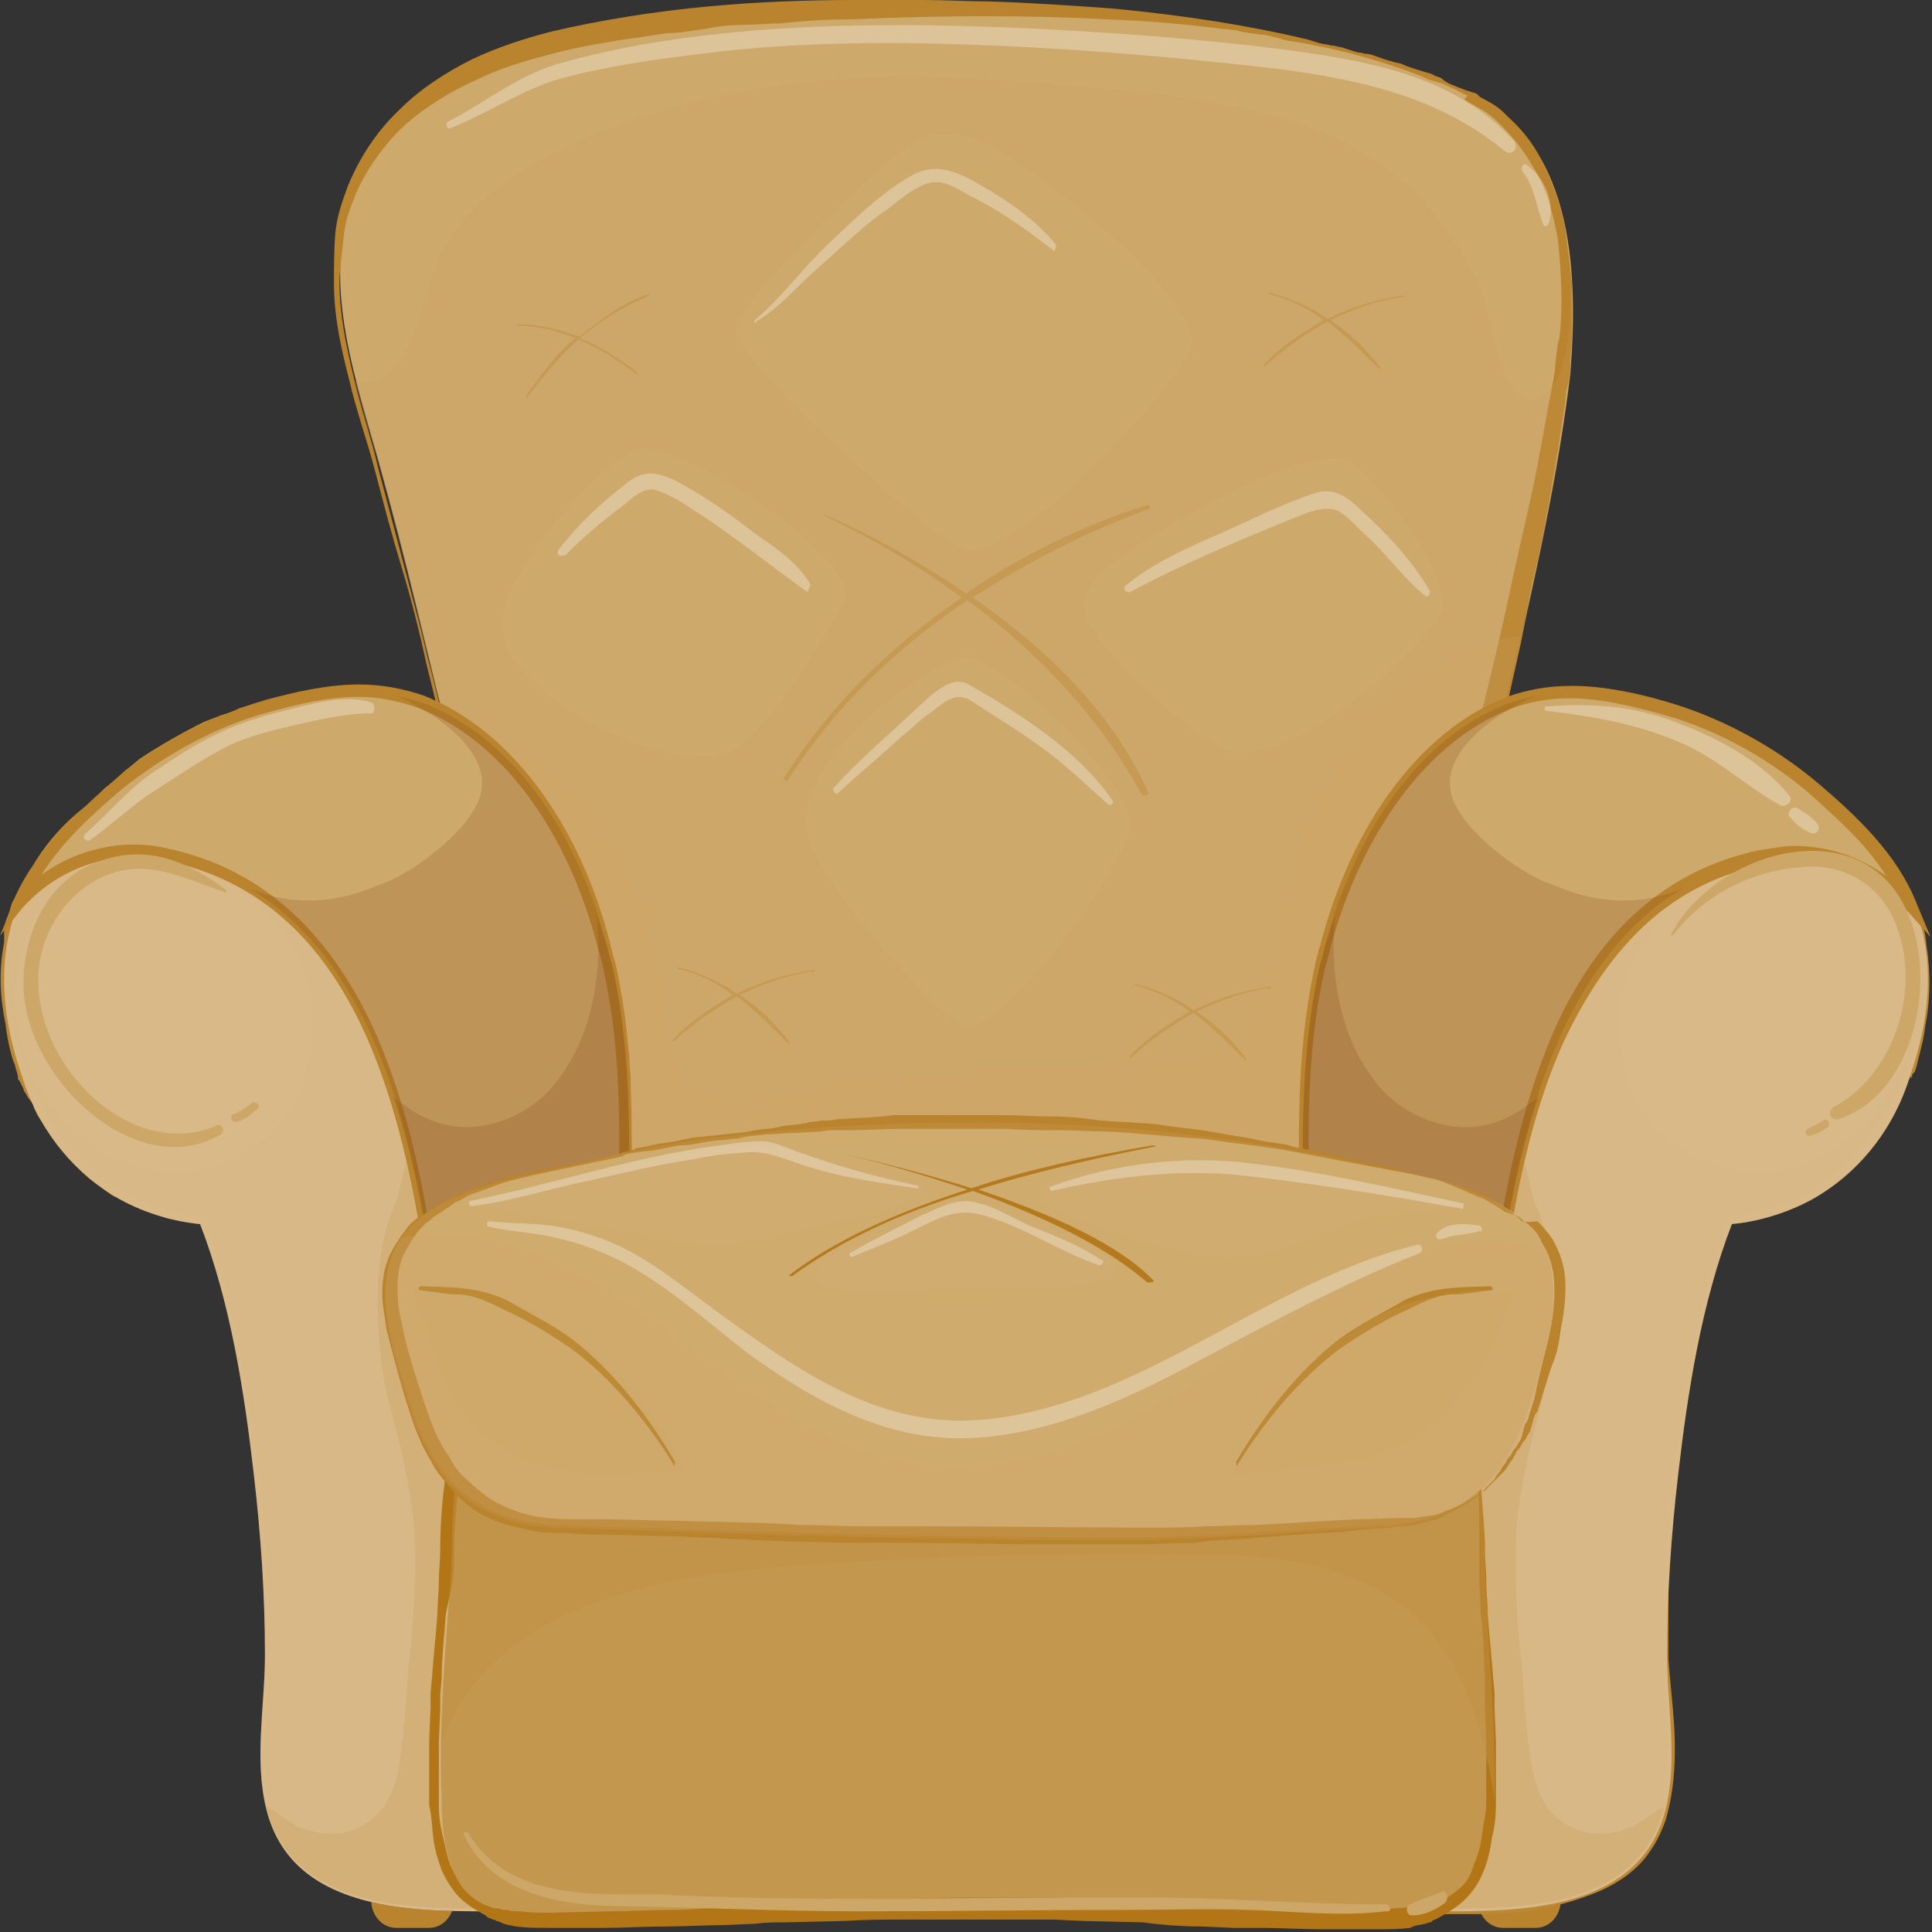 <?xml version="1.0" encoding="utf-8"?>
<!-- Generator: Adobe Illustrator 23.0.1, SVG Export Plug-In . SVG Version: 6.00 Build 0)  -->
<svg version="1.1" id="Layer_1" xmlns="http://www.w3.org/2000/svg" xmlns:xlink="http://www.w3.org/1999/xlink" x="0px" y="0px"
	 viewBox="0 0 140 140" style="enable-background:new 0 0 140 140;" xml:space="preserve">
<rect x="0" y="0" width="140" height="140" fill="#333333" stroke="none"/>
<style type="text/css">
	.st0{fill:#CEA96C;}
	.st1{fill:#BA832D;}
	.st2{opacity:0.2;fill:#CDA767;enable-background:new    ;}
	.st3{opacity:0.5;fill:#BC8834;enable-background:new    ;}
	.st4{opacity:0.2;fill:#CBA260;enable-background:new    ;}
	.st5{fill:#7D430F;}
	.st6{fill:#BC8834;}
	.st7{fill:#D8B987;}
	.st8{opacity:0.5;fill:#D8B987;enable-background:new    ;}
	.st9{opacity:0.5;fill:#CEA86A;enable-background:new    ;}
	.st10{opacity:0.2;fill:#7D430F;enable-background:new    ;}
	.st11{fill:#C4974E;}
	.st12{fill:#B27616;}
	.st13{opacity:0.5;fill:#C19245;enable-background:new    ;}
	.st14{fill:#D0AC71;}
	.st15{fill:#B47A1D;}
	.st16{opacity:0.3;fill:#FFFFFF;enable-background:new    ;}
	.st17{fill:#CDA767;}
</style>
<g>
	<g>
		<g>
			<g>
				<g>
					<path class="st0" d="M106.4,6.7C93.8,1.1,79.3,0.6,65.9,0.6c-6.5,0-13.1,0.3-19.6,1.3c-7.4,1.1-16,3.1-20,10.7
						c-3.4,6.6-0.8,14,1.1,20.7c4.2,15,5.7,25.6,10.6,37.4c2.5,6.2,3.6,14.9,8.7,19.1C57.7,98.8,76,89,88.2,87.9
						c3.4-0.3,7.4-1.3,10.1-3.8c2.9-2.8,4.3-7.4,5.5-11.3c2.2-7.8,4.1-15.5,5.7-23.4c1.7-7.4,3.4-14.9,4.3-22.4
						C114.4,19.2,113.9,10.1,106.4,6.7z"/>
					<path class="st1" d="M106.3,6.9c0,0-0.3-0.1-0.8-0.4c-0.3-0.1-0.6-0.3-0.9-0.4C104.5,6,104.2,6,104,5.9
						c-0.3-0.1-0.5-0.1-0.8-0.3c-2-0.8-5-1.8-8.9-2.5c-0.5-0.1-1-0.1-1.5-0.3c-0.5-0.1-1-0.3-1.5-0.3c-0.5-0.1-1.1-0.1-1.7-0.3
						c-0.3,0-0.5-0.1-0.9-0.1c-0.3,0-0.6-0.1-0.9-0.1c-2.4-0.3-5-0.5-7.6-0.6c-5.5-0.3-11.7-0.3-18.5,0c-1.7,0-3.4,0.1-5.2,0.3
						c-0.9,0-1.8,0.1-2.7,0.1c-0.9,0-1.8,0.1-2.7,0.3c-0.9,0.1-1.8,0.3-2.7,0.3c-0.9,0.1-1.8,0.3-2.8,0.4c-1.9,0.3-3.7,0.6-5.6,1.1
						c-1.9,0.5-3.7,1-5.5,1.9c-1.8,0.8-3.6,1.9-5.1,3.2C28,10.3,26.7,12,25.8,14c-0.4,1-0.8,2-0.9,3.2c-0.1,1.1-0.3,2.2-0.3,3.3
						c0,2.3,0.5,4.6,1,6.7c0.5,2.3,1.3,4.5,1.8,6.7c0.3,1.1,0.6,2.3,0.9,3.4c0.3,1.1,0.6,2.3,0.9,3.4c0.3,1.1,0.6,2.3,0.9,3.4
						c0.3,1.1,0.6,2.3,0.9,3.6c0.3,1.1,0.6,2.3,0.9,3.6c0.1,0.6,0.3,1.1,0.4,1.8s0.3,1.1,0.5,1.8c0.6,2.3,1.3,4.7,2,7
						c0.4,1.1,0.8,2.3,1.1,3.4c0.1,0.3,0.1,0.6,0.3,0.9l0.4,0.9l0.6,1.7l0.6,1.7c0.3,0.5,0.5,1.1,0.6,1.8c0.4,1.1,0.8,2.3,1.1,3.6
						c0.8,2.3,1.4,4.7,2.4,6.9c0.9,2.2,2,4.3,3.7,5.9l0.3,0.3l0.3,0.3l0.1,0.1l0.1,0.1l0.4,0.3l0.4,0.3l0.1,0.1l0.1,0.1l0.6,0.4
						c1,0.5,1.9,1,3.1,1.3c2,0.6,4.2,0.9,6.4,0.9c2.2,0,4.3-0.3,6.5-0.6c2.2-0.4,4.3-0.9,6.4-1.4c4.2-1,8.4-2.3,12.6-3.2
						c1-0.3,2.2-0.4,3.2-0.5c0.5,0,1-0.1,1.5-0.1c0.3,0,0.5,0,0.8-0.1c0.3,0,0.5-0.1,0.8-0.1c2-0.4,3.9-0.9,5.6-1.9
						c0.3-0.1,0.4-0.3,0.6-0.4c0.3-0.1,0.4-0.3,0.6-0.4c0.1-0.1,0.3-0.1,0.3-0.3l0.3-0.3l0.1-0.1l0,0l0.1-0.1l0.3-0.3
						c0.3-0.3,0.4-0.4,0.5-0.5c0.1-0.1,0.3-0.4,0.5-0.6c0.3-0.4,0.5-0.8,0.8-1.3c1-1.8,1.8-3.7,2.3-5.7c0.3-1,0.6-2,0.9-2.9
						c0.3-1,0.5-2,0.8-2.9c0.3-1,0.5-1.9,0.8-2.9s0.5-1.9,0.8-2.9c0.3-1,0.5-1.9,0.8-2.8s0.5-1.9,0.6-2.8c0.3-0.9,0.5-1.9,0.6-2.8
						c0.3-0.9,0.4-1.8,0.6-2.7c0.9-3.6,1.7-7,2.4-10.3s1.5-6.4,2-9.3c0.3-1.5,0.5-2.9,0.8-4.3c0.1-0.6,0.3-1.4,0.3-2
						c0.1-0.6,0.1-1.3,0.3-1.9c0.3-2.5,0.1-5-0.1-7.1c-0.4-2.2-0.9-3.9-1.8-5.3c-0.8-1.4-1.7-2.4-2.5-3.2c-0.8-0.8-1.5-1.1-2-1.4
						c-0.3-0.1-0.4-0.3-0.5-0.3C106.4,6.9,106.3,6.9,106.3,6.9L106.3,6.9z M106.4,6.6L106.4,6.6c0,0,0.1,0,0.3,0.1
						c0.1,0,0.4,0.1,0.5,0.3c0.5,0.3,1.3,0.6,2,1.4c0.9,0.8,1.8,1.8,2.5,3.2s1.5,3.3,1.8,5.5c0.1,1,0.3,2.2,0.4,3.4
						c0,1.1,0,2.4,0,3.8c0,0.6-0.1,1.3-0.1,2c0,0.6-0.1,1.4-0.3,2c-0.1,1.4-0.4,2.8-0.6,4.3c-0.5,2.9-1,6.1-1.8,9.4
						c-0.4,1.7-0.6,3.3-1,5.1c-0.4,1.8-0.8,3.4-1.1,5.3c-0.1,0.9-0.4,1.8-0.6,2.8c-0.3,0.9-0.4,1.9-0.6,2.8
						c-0.3,0.9-0.4,1.9-0.6,2.8c-0.3,0.9-0.5,1.9-0.6,2.9c-0.3,1-0.5,1.9-0.8,2.9c-0.3,1-0.5,1.9-0.8,2.9s-0.5,2-0.8,2.9
						c-0.3,1-0.5,2-0.9,3.1c-0.6,2-1.4,4.1-2.4,6.1c-0.3,0.5-0.6,1-0.9,1.4c-0.1,0.3-0.4,0.5-0.5,0.6c-0.1,0.3-0.4,0.5-0.5,0.6
						l-0.3,0.3l-0.1,0.1L98.4,85l-0.1,0.1L98,85.3c-0.1,0.1-0.3,0.1-0.4,0.3c-0.3,0.1-0.5,0.4-0.6,0.5c-0.3,0.1-0.5,0.3-0.8,0.4
						c-1,0.5-1.9,1-3.1,1.3c-1,0.4-2,0.6-3.2,0.8c-0.3,0-0.5,0.1-0.8,0.1s-0.5,0.1-0.8,0.1c-0.5,0-1,0.1-1.5,0.1
						c-1,0.1-2,0.3-3.1,0.5c-4.1,0.8-8.3,2-12.6,2.9c-2.2,0.5-4.3,1-6.5,1.3l-0.9,0.1L63,93.8c-0.5,0.1-1.1,0.1-1.7,0.1
						s-1.1,0.1-1.7,0.1h-0.9c-0.3,0-0.5,0-0.9,0c-2.3,0-4.6-0.3-6.7-1C50,92.7,49,92.1,48,91.5L47.2,91L47,90.9l-0.1-0.1l-0.4-0.3
						l-0.1-0.1l-0.1-0.1c-0.1,0-0.1,0-0.1-0.1L45.9,90l-0.4-0.3l-0.4-0.4c-0.4-0.4-0.9-0.9-1.1-1.4c-0.4-0.5-0.8-1-1-1.5
						c-0.6-1-1.1-2.2-1.7-3.3c-0.9-2.3-1.5-4.7-2.3-7c-0.4-1.1-0.6-2.3-1-3.4c-0.3-0.6-0.4-1.1-0.6-1.7l-0.5-1.8l-0.6-1.8L36,66.6
						c-0.1-0.3-0.1-0.6-0.3-0.9c-0.4-1.1-0.8-2.3-1.1-3.4c-0.6-2.3-1.4-4.7-1.9-7c-0.1-0.6-0.3-1.1-0.5-1.8
						c-0.1-0.6-0.3-1.1-0.4-1.8c-0.3-1.1-0.6-2.4-0.9-3.6c-0.5-2.3-1.1-4.7-1.8-7s-1.3-4.6-1.9-6.9c-0.6-2.3-1.4-4.5-1.9-6.7
						c-0.6-2.3-1.1-4.6-1.1-7c0-1.1,0-2.4,0.1-3.6s0.5-2.3,0.9-3.4c0.9-2.2,2.2-4.1,3.8-5.6c1.5-1.5,3.4-2.7,5.2-3.6
						c1.9-0.9,3.8-1.5,5.7-2C47.6,0.5,55.1,0,61.9,0c1.7,0,3.3,0,5,0s3.2,0.1,4.7,0.1c3.1,0.1,6,0.3,8.8,0.5
						c5.5,0.5,10.3,1.3,14.1,2.2c0.5,0.1,0.9,0.3,1.4,0.4c0.3,0,0.5,0.1,0.6,0.1c0.3,0,0.4,0.1,0.6,0.1c0.4,0.1,0.9,0.3,1.3,0.4
						c0.3,0,0.4,0.1,0.6,0.1c0.3,0,0.4,0.1,0.5,0.1c0.8,0.3,1.4,0.5,2,0.6c0.6,0.3,1.1,0.4,1.7,0.6c0.3,0.1,0.5,0.1,0.8,0.3
						c0.3,0.1,0.4,0.1,0.6,0.3c0.4,0.3,0.8,0.4,1,0.5C106.1,6.5,106.4,6.6,106.4,6.6L106.4,6.6z"/>
				</g>
				<path class="st2" d="M96.1,57.1c-1.1,1.9-1.9,3.9-2.4,6.2c-0.4,2-0.6,4.1-1.1,6c-0.4,1.8-0.9,3.6-2,5.1s-2.5,2.3-4.3,2.5
					c-2.8,0.4-5.7,0.4-8.5,0.4c-3.2,0.1-6.4,0.3-9.4,0.5c-3.1,0.3-6.2,0.4-9.2,1.1c-2.2,0.5-4.6,1.4-6.9,1.1
					c-4.5-0.5-3.9-6.9-4.7-10.4c-1.1-4.8-3.4-9.3-6.7-12.7c-2.5-2.3-5.5-4.1-8.7-4.8c1.7,6.4,3.2,12.3,5.7,18.5
					c2.5,6.2,3.6,14.9,8.7,19.1c10.9,8.9,29.3-0.9,41.5-1.9c3.4-0.3,7.4-1.3,10.1-3.8c2.9-2.8,4.3-7.4,5.5-11.3
					c2.2-7.8,4.1-15.5,5.7-23.4c0.3-1,0.5-2.2,0.8-3.2C104.1,46.8,99,51.9,96.1,57.1z"/>
				<path class="st3" d="M47,21.3c-1.8,0.6-3.4,1.8-5,3.1c-1.4-0.5-2.9-0.9-4.5-0.9c-0.1,0-0.1,0.1,0,0.1c1.5,0,2.9,0.4,4.2,0.9
					c-1.4,1.1-2.5,2.7-3.6,4.2c0,0.1,0.1,0.3,0.1,0.1c1.1-1.5,2.3-2.9,3.7-4.2c1.5,0.6,2.9,1.5,4.2,2.5c0.1,0.1,0.1-0.1,0.1-0.1
					c-1.3-1-2.7-1.9-4.2-2.5c1.4-1.1,2.9-2.2,4.7-2.9C47.2,21.4,47.1,21.1,47,21.3z"/>
				<path class="st3" d="M101.7,21.4c-1.9,0.3-3.7,0.8-5.5,1.7c-1.3-0.9-2.7-1.5-4.2-1.9c-0.1,0-0.1,0.1,0,0.1
					c1.4,0.4,2.8,1,3.9,1.9c-1.5,0.9-3.1,1.9-4.3,3.2c-0.1,0.1,0,0.3,0.1,0.1c1.4-1.3,2.9-2.3,4.5-3.2c1.3,1,2.5,2.2,3.7,3.4
					c0.1,0.1,0.1,0,0.1-0.1c-1-1.3-2.2-2.5-3.6-3.4c1.7-0.8,3.3-1.4,5.2-1.7C101.8,21.6,101.8,21.4,101.7,21.4z"/>
				<path class="st3" d="M92,71.5c-1.9,0.3-3.7,0.8-5.5,1.7c-1.3-0.9-2.7-1.5-4.2-1.9c-0.1,0-0.1,0.1,0,0.1c1.4,0.4,2.8,1,3.9,1.9
					c-1.5,0.9-3.1,1.9-4.3,3.2c-0.1,0.1,0,0.3,0.1,0.1c1.4-1.3,2.9-2.3,4.5-3.2c1.3,1,2.5,2.2,3.7,3.4c0.1,0.1,0.1,0,0.1-0.1
					c-1-1.3-2.2-2.5-3.6-3.4c1.7-0.8,3.3-1.4,5.2-1.7C92.1,71.8,92.1,71.5,92,71.5z"/>
				<path class="st3" d="M58.9,70.3c-1.9,0.3-3.7,0.8-5.5,1.7c-1.3-0.9-2.7-1.5-4.2-1.9c-0.1,0-0.1,0.1,0,0.1c1.4,0.4,2.8,1,3.9,1.9
					c-1.5,0.9-3.1,1.9-4.3,3.2c-0.1,0.1,0,0.3,0.1,0.1c1.4-1.3,2.9-2.3,4.5-3.2c1.3,1,2.5,2.2,3.7,3.4c0.1,0.1,0.1,0,0.1-0.1
					c-1-1.3-2.2-2.5-3.6-3.4c1.7-0.8,3.3-1.4,5.2-1.7C59.1,70.5,59.1,70.3,58.9,70.3z"/>
				<path class="st3" d="M70.5,43.3c3.8-2.5,8.1-4.7,12.7-6.4c0.3-0.1,0.1-0.4-0.1-0.3c-4.7,1.5-9.2,3.7-13.1,6.4
					c-3.2-2.2-6.6-4.1-10.2-5.7c-0.1,0-0.1,0,0,0.1c3.6,1.7,6.9,3.7,9.9,5.9c-5.3,3.6-9.8,8.1-12.9,13.1c-0.1,0.1,0.3,0.3,0.3,0.1
					c3.3-5.1,7.6-9.4,13-13c5.3,3.9,9.7,8.7,12.6,14c0.1,0.3,0.6,0.1,0.5-0.1C80.7,51.8,76,47.1,70.5,43.3z"/>
				<path class="st4" d="M113.8,19c0,0.3,0,0.4,0,0.6c0,2.4,0.1,5.2-0.8,7.5c-0.6,1.5-2.3,2.7-3.4,1c-1.4-1.9-1.4-5.7-2.7-8
					C101.1,8.8,91.8,7.3,75.2,6c-11.6-1-21.9-0.6-33,4.1c-4.2,1.8-9.2,4.8-10.8,9.7c-0.9,2.5-2,8.9-5.7,7.8c0.5,2,1.1,3.9,1.7,5.9
					c4.2,15,5.7,25.6,10.6,37.4c2.5,6.2,3.6,14.9,8.7,19.1c10.9,8.9,29.3-0.9,41.5-1.9c3.4-0.3,7.4-1.3,10.1-3.8
					c2.9-2.8,4.3-7.4,5.5-11.3c2.2-7.8,4.1-15.5,5.7-23.4c1.7-7.4,3.4-14.9,4.3-22.4C113.8,24.3,113.9,21.5,113.8,19z M53.3,23.9
					c0.4-2.5,11.6-13.2,13.5-13.9c1.9-0.8,3.9,0,5.6,0.9c2.4,1.3,13.7,9.8,14,13.9c0.1,1.9-12.6,16-16.5,15
					C67.8,39.3,53.1,26,53.3,23.9z M52.3,54.7c-0.4,0.1-0.8,0.1-1.1,0.1c-4.6,0.3-11.5-3.6-13.9-6.9c-0.8-1-0.9-2.2-0.8-3.4
					c0.3-3.2,7.8-12.5,10.6-12c4.8,1,15.7,8.7,14,11.2C60.1,45.6,55.2,54,52.3,54.7z M69.9,74.3c-1.7-0.4-9.5-9.2-11.1-12.9
					c-2.7-6.1,9.7-14,10.9-13.7c0.1,0,0.3,0,0.4,0c3.1,0.4,11.7,8.9,11.8,12C82,62,72.9,75,69.9,74.3z M104.4,44.4
					c-0.9,2.2-11.2,12-15.8,9.8c-3.1-1.4-9.7-8.1-9.9-9.4c-0.3-1.1,0-2,0.9-3.1c1.7-1.9,14-9.4,17.9-8.4
					C98.9,33.7,105.5,41.5,104.4,44.4z"/>
			</g>
			<g>
				<path class="st1" d="M113.1,137.7c0,1.1-0.8,2-1.8,2h-2.4c-1,0-1.8-0.9-1.8-2l0,0c0-1.1,0.8-2,1.8-2h2.4
					C112.3,135.7,113.1,136.6,113.1,137.7L113.1,137.7z"/>
				<g>
					<path class="st5" d="M96.5,67.6c0.8-2,1.7-4.7,2.7-6.6c0.5-1,1.1-2,1.9-2.9c2.2-3.1,5-5.7,8.4-7c3.7-1.4,7.5-0.8,11.2,0.3
						c3.9,1.1,7.8,3.2,11.1,5.9c2.9,2.5,6.4,5.7,7.4,9.8c1,3.6,0.4,7.5-0.8,10.9c-1.1,3.6-3.4,6.6-6.4,8.5c-1.7,1.1-4.2,2-6.5,2.2
						c-2.2,5.7-3.2,12.1-3.9,18.2c-0.5,4.3-0.8,8.7-0.8,13c0,3.7,0.8,7.6-0.1,11.2c-1.8,7.3-10.3,7.4-15.9,7.4
						c-3.2,0-6.5-0.3-9.8-0.9c0-0.5,0-1,0-1.5c0-1.4,0-2.8,0-4.2c0-2,0-4.1,0-6.1c0-2.5,0-5.1,0-7.6c0-2.8,0-5.7,0-8.5
						c0-2.9,0-5.9,0-8.7c0-2.8,0-5.5,0-8.3c0-2.4,0.1-5,0-7.4c0-2,0.1-4.1,0.1-6.1C94.7,77.3,95.7,69.6,96.5,67.6z"/>
					<path class="st6" d="M96.3,67.6c0.6-1.8,1.3-3.6,2-5.2c0.1-0.3,0.3-0.4,0.3-0.6l0.4-0.6c0.3-0.4,0.5-0.8,0.6-1.3
						c0.3-0.4,0.5-0.8,0.8-1.1l0.4-0.6c0.1-0.3,0.3-0.4,0.4-0.5l0.4-0.5c0.1-0.1,0.3-0.4,0.4-0.5c0.3-0.4,0.6-0.8,0.9-1
						c0.3-0.4,0.6-0.6,1-1c0.4-0.3,0.6-0.6,1-0.9c1.4-1.1,2.9-2.2,4.6-2.8c1.7-0.6,3.4-0.9,5.2-0.8c1.8,0,3.6,0.4,5.2,0.8l0.6,0.1
						l0.6,0.1c0.4,0.1,0.9,0.3,1.3,0.4s0.9,0.3,1.3,0.5l1.3,0.5c1.7,0.8,3.2,1.7,4.7,2.7l0.5,0.4c0.1,0.1,0.4,0.3,0.5,0.4l1,0.9
						l0.5,0.4l0.5,0.5c0.4,0.3,0.6,0.6,1,0.9c1.4,1.3,2.7,2.7,3.7,4.2c0.5,0.8,1,1.7,1.4,2.5c0.1,0.3,0.1,0.5,0.3,0.8l0.3,0.8l0,0
						l0,0l0,0v0.1v0.1l0.1,0.4l0.1,0.8c0.3,1.9,0.3,3.9-0.1,5.9c-0.1,1-0.4,1.9-0.6,2.8c-0.1,0.3-0.1,0.5-0.3,0.6l-0.1,0.4V78l0,0
						l0,0l-0.1,0.1l-0.3,0.6c-0.1,0.3-0.1,0.4-0.3,0.6l-0.4,0.6c-0.1,0.3-0.3,0.4-0.4,0.6l-0.4,0.6c-0.1,0.3-0.3,0.4-0.4,0.6
						c-0.5,0.8-1.1,1.5-1.8,2.2c-0.6,0.6-1.3,1.3-2,1.8l-0.5,0.4c-0.1,0.1-0.1,0.1-0.3,0.3l-0.3,0.1c-0.4,0.3-0.8,0.4-1.1,0.6
						c-0.8,0.4-1.7,0.6-2.5,0.9c-0.9,0.3-1.8,0.4-2.7,0.4l0.3-0.1l-0.6,2.4c-0.3,0.8-0.4,1.4-0.6,2.2l-0.6,2.2l-0.5,2.3
						c-0.1,0.8-0.3,1.5-0.4,2.3l-0.4,2.3c-0.1,0.8-0.3,1.5-0.4,2.3l-0.3,2.3l-0.3,2.3l-0.1,1.1l-0.1,1.1c0,0.8-0.1,1.5-0.1,2.3
						l0,2.3c0,0.8,0,1.5,0,2.3v1.1v0.3v0.1v0.1v0.6c0.1,1.5,0.3,3.1,0.4,4.6s0.1,3.2-0.1,4.7c-0.1,0.8-0.3,1.7-0.5,2.4
						c-0.3,0.8-0.6,1.5-1.1,2.2c-0.9,1.4-2.3,2.3-3.6,2.9c-1.4,0.6-2.8,1-4.2,1.3c-1.4,0.3-2.9,0.4-4.3,0.4c-0.8,0-1.4,0-2.2,0h-0.5
						h-0.3h-0.3h-1h-1l-1-0.1c-0.8,0-1.4-0.1-2.2-0.1l-1-0.1c-0.4,0-0.8-0.1-1-0.1l-2.2-0.3l-0.6-0.1v-0.5v-4.3v-4.3v-2.2v-2.2v-4.3
						v-4.3c0-1.4,0-2.9,0-4.3v-4.3l0.1-4.3l0.1-8.8c0-1.4,0.1-2.9,0.1-4.3c0-1.4,0-2.9,0.1-4.3c0-1.4,0.1-2.9,0.1-4.3
						c0-0.4,0-0.8,0-1.1v-1c0-0.3,0-0.4,0-0.5c0-0.4,0-0.8,0.1-1.1v-0.5l0.1-0.5l0.1-1.1l0.1-1c0.1-0.8,0.3-1.4,0.4-2.2
						c0-0.4,0.1-0.8,0.3-1c0.1-0.4,0.1-0.8,0.3-1l0.3-1L96.3,67.6z M96.5,67.6l-0.3,1.1l-0.3,1c-0.1,0.4-0.1,0.8-0.3,1
						c0,0.4-0.1,0.8-0.1,1c-0.3,1.4-0.4,2.9-0.5,4.3v0.5v0.5c0,0.4-0.1,0.8,0,1c0,0.1,0,0.4,0,0.5v0.5c0,0.4,0,0.8,0,1.1
						c0,1.5,0,2.9,0,4.3c0,1.4,0.1,2.9,0.1,4.3c0,1.4,0,2.9,0.1,4.3l0.1,4.3l0.1,4.3l0.1,4.3v2.2v2.2c0,1.4,0,2.9,0,4.3v4.3v8.8v4.3
						v4.3l-0.6-0.9l2,0.4c0.4,0,0.6,0.1,1,0.1l1,0.1c0.6,0.1,1.4,0.1,2,0.1l1,0.1h1h1h0.3h0.3h0.5c0.8,0,1.4,0,2,0
						c1.4,0,2.8-0.1,4.1-0.4c1.4-0.3,2.7-0.5,3.9-1.1c1.3-0.5,2.3-1.4,3.2-2.4c0.4-0.5,0.8-1.1,1-1.8c0.3-0.6,0.4-1.4,0.5-2
						c0.3-1.4,0.3-2.9,0.1-4.5c0-1.5-0.1-3.1-0.3-4.7v-0.6V119v-0.1v-0.3v-1.1c0-0.8,0-1.5,0.1-2.3l0.1-2.3c0-0.8,0.1-1.5,0.3-2.3
						l0.1-1.1l0.1-1.1l0.3-2.3l0.4-2.3l0.4-2.3l0.4-2.3l0.5-2.3l0.5-2.3l0.6-2.3l0.6-2.2l0.8-2.2v-0.1h0.1c0.9-0.1,1.7-0.3,2.5-0.5
						c0.8-0.3,1.7-0.5,2.4-0.9c0.4-0.3,0.8-0.4,1.1-0.6l0.3-0.1l0.3-0.1l0.5-0.4c0.6-0.5,1.4-1.1,1.9-1.8c0.6-0.6,1.1-1.4,1.7-2.2
						c0.1-0.1,0.3-0.4,0.4-0.6l0.4-0.6c0.1-0.3,0.3-0.4,0.3-0.6l0.3-0.6c0.1-0.3,0.1-0.4,0.3-0.6l0.3-0.6v-0.1l0,0l0,0l0,0v-0.1
						l0.1-0.4c0.1-0.3,0.1-0.4,0.3-0.6c0.3-0.9,0.4-1.8,0.6-2.7c0.3-1.8,0.3-3.7,0-5.5l-0.1-0.6l-0.1-0.4v-0.1v-0.1l0,0l0,0l0,0
						l-0.3-0.6c-0.1-0.3-0.1-0.4-0.3-0.6c-0.4-0.8-0.8-1.5-1.3-2.3c-1-1.5-2.2-2.8-3.6-3.9c-0.4-0.3-0.6-0.6-1-0.9l-0.5-0.4
						l-0.5-0.4l-1-0.8c-0.1-0.1-0.4-0.3-0.5-0.4l-0.5-0.4c-1.4-1-2.9-1.9-4.5-2.7l-1.1-0.5c-0.4-0.1-0.8-0.3-1.1-0.5
						c-0.4-0.1-0.8-0.3-1.3-0.4l-0.6-0.3l-0.6-0.1c-1.7-0.5-3.3-0.9-5-1c-1.7-0.1-3.4,0-5,0.5c-1.7,0.5-3.2,1.4-4.6,2.5
						c-0.4,0.3-0.6,0.5-1,0.9c-0.4,0.3-0.6,0.6-1,0.9c-0.4,0.3-0.6,0.6-0.9,1c-0.1,0.1-0.3,0.4-0.4,0.5l-0.4,0.5
						c-0.1,0.1-0.3,0.4-0.4,0.5l-0.6,0.9c-0.3,0.4-0.5,0.8-0.8,1.1c-0.3,0.4-0.5,0.8-0.8,1.1l-0.4,0.6c-0.1,0.3-0.3,0.4-0.3,0.6
						C97.7,64,97.1,65.8,96.5,67.6z"/>
				</g>
				<path class="st7" d="M96.5,67.6c0.8-2,1.7-4.7,2.7-6.6c0.5-1,1.1-2,1.9-2.9c2.2-3.1,5-5.7,8.4-7c3.7-1.4,7.5-0.8,11.2,0.3
					c3.9,1.1,7.8,3.2,11.1,5.9c2.9,2.5,6.4,5.7,7.4,9.8c1,3.6,0.4,7.5-0.8,10.9c-1.1,3.6-3.4,6.6-6.4,8.5c-1.7,1.1-4.2,2-6.5,2.2
					c-2.2,5.7-3.2,12.1-3.9,18.2c-0.5,4.3-0.8,8.7-0.8,13c0,3.7,0.8,7.6-0.1,11.2c-1.8,7.3-10.3,7.4-15.9,7.4
					c-3.2,0-6.5-0.3-9.8-0.9c0-0.5,0-1,0-1.5c0-1.4,0-2.8,0-4.2c0-2,0-4.1,0-6.1c0-2.5,0-5.1,0-7.6c0-2.8,0-5.7,0-8.5
					c0-2.9,0-5.9,0-8.7c0-2.8,0-5.5,0-8.3c0-2.4,0.1-5,0-7.4c0-2,0.1-4.1,0.1-6.1C94.7,77.3,95.7,69.6,96.5,67.6z"/>
				<path class="st8" d="M137.6,63.8c-0.3-0.1-0.5-0.3-0.8-0.4c-0.8-0.3-1.7-0.5-2.5-0.6c1.9,1.4,3.3,3.4,4.1,6
					c2,6.9-2.4,14.5-8.9,15.9c-4.1,0.9-8.7-0.9-10.8-4.8c-1.9-3.4-1.9-7.9,0.1-11.2c2.5-4.2,7-6.4,11.5-6.5c0.6,0,1.4,0,2.2,0
					c-2.4-1.4-5.3-1.8-8.1-1c-0.3,0-0.4-0.4-0.1-0.4c3.2-0.8,6.5-0.1,9.3,1.5c1.3,0.1,2.5,0.4,3.8,0.9c-1.5-2.3-3.7-4.3-5.6-6
					c-3.3-2.7-7-4.7-11.1-5.9c-3.7-1-7.5-1.7-11.2-0.3c-3.4,1.3-6.2,3.9-8.4,7c-0.6,0.9-1.3,1.9-1.9,2.9c-1,1.9-1.9,4.5-2.7,6.6
					c-0.8,2-1.8,9.7-1.7,11.2c0.1,2-0.1,4.1-0.1,6.1c0,2.4,0,5,0,7.4c0,2.8,0,5.5,0,8.3c0,2.9,0,5.9,0,8.7c0,2.8,0,5.7,0,8.5
					c0,2.5,0,5.1,0,7.6c0,2,0,4.1,0,6.1c0,1.4,0,2.8,0,4.2c0,0.5,0,1,0,1.5c3.3,0.5,6.6,0.9,9.8,0.9c5.6,0,14.1,0,15.9-7.4
					c0.9-3.6,0.1-7.5,0.1-11.2c0-4.3,0.3-8.7,0.8-13c0.8-6,1.8-12.3,3.9-18.2c2.3-0.1,4.8-1.1,6.5-2.2c2.9-1.9,5.2-5,6.4-8.5
					c1.1-3.4,1.8-7.4,0.8-10.9C138.6,65.8,138.2,64.8,137.6,63.8z"/>
				<path class="st9" d="M118.9,132c-0.3,0.1-0.4,0.3-0.6,0.4h-0.1c-1,0.4-2,0.6-3.2,0.4c-2.2-0.5-3.4-2-3.9-4.3
					c-0.5-2.4-0.6-5.1-0.8-7.6c-0.4-3.4-0.6-7-0.4-10.3c0.3-3.1,1-6,1.8-8.9s1.5-10.2-0.3-14.1c-0.5-1.1-0.6-2.5-1.1-3.8
					c-1-2.8-3.6-3.4-6-3.4c-3.3,0-6.4,0.9-9.4,2.2c0,0.9,0,1.7,0,2.5c0,2.4,0,5,0,7.4c0,2.8,0,5.5,0,8.3c0,2.9,0,5.9,0,8.7
					c0,2.8,0,5.7,0,8.5c0,2.5,0,5.1,0,7.6c0,2,0,4.1,0,6.1c0,1.4,0,2.8,0,4.2c0,0.5,0,1,0,1.5c3.3,0.5,6.6,0.9,9.8,0.9
					c5.6,0,14.1,0,15.9-7.4l0,0C119.9,131.3,119.4,131.7,118.9,132z"/>
				<g>
					<path class="st0" d="M95.7,70.6c0.1-0.6,0.3-1.4,0.5-2c1.9-7.4,6.4-14.9,13.2-17.6c3.7-1.4,7.5-0.8,11.2,0.3
						c3.9,1.1,7.8,3.2,11.1,5.9c2.7,2.2,5.6,5,7,8.5l-0.1-0.1c-2.8-3.1-6.9-4.1-10.7-3.3c-14.6,2.9-18.1,20-19.6,33.6
						c-0.6,5.7-6.4,23.5-3.4,38.6c-0.9,0,0.4,3.9-0.4,3.9c-3.2,0-6.5-0.3-9.8-0.9c0-6.5,0.1-13,0-19.5c0-8.9,0-17.8-0.1-26.7
						C94.6,84.3,94.3,77.5,95.7,70.6z"/>
					<path class="st1" d="M104.5,138.7L104.5,138.7c-3.3,0-6.6-0.3-9.9-0.9l-0.4-0.1v-0.3c0-2.7,0-5.3,0-8c0-3.7,0-7.6,0-11.5
						c0-3.7,0-7.5,0-11.2c0-5.1,0-10.3,0-15.5c0-0.8,0-1.5,0-2.3c-0.1-6.4-0.3-12.3,1-18.5c0.1-0.6,0.3-1.4,0.5-2
						c2.3-8.8,7.3-15.5,13.5-17.9c1.4-0.5,2.9-0.8,4.7-0.8c2.4,0,5,0.6,6.7,1.1c3.9,1.1,7.9,3.2,11.2,6c2.7,2.3,5.7,5.1,7.1,8.7
						l1,2.4l-1.7-1.9c0,0,0,0-0.1-0.1c0,0,0,0-0.1-0.1c-2-2.2-4.8-3.4-7.9-3.4c-0.8,0-1.7,0.1-2.4,0.3c-6.4,1.3-10.9,5.5-14.3,12.6
						c-3.1,6.7-4.2,15-4.8,20.6c-0.1,1.4-0.6,3.4-1.1,6.1c-1.7,7.9-4.5,21-2.3,32.5l0.1,0.5H105c0,0.3,0,1,0.1,1.5
						c0.1,1.1,0.1,1.8-0.1,2.2C104.9,138.7,104.6,138.7,104.5,138.7z M95.1,136.9c3.1,0.5,6.1,0.8,9.2,0.8c0-0.3,0-0.9-0.1-1.3
						c-0.1-1-0.3-1.9,0.1-2.3l0,0c-2-11.5,0.8-24.6,2.4-32.5c0.5-2.5,1-4.6,1.1-6c0.6-5.7,1.8-14,4.8-20.9
						c3.3-7.4,8.3-11.7,14.9-13.1c0.9-0.1,1.7-0.3,2.5-0.3c2.5,0,4.8,0.8,6.7,2.2c-1.5-2.4-3.7-4.3-5.7-6.1c-3.2-2.7-7-4.7-10.8-5.7
						c-1.8-0.5-4.2-1.1-6.5-1.1c-1.5,0-3.1,0.3-4.3,0.8c-5.9,2.3-10.7,8.8-13,17.3c-0.1,0.6-0.4,1.3-0.5,2c-1.3,6-1.1,12-1,18.2
						c0,0.8,0,1.5,0,2.3c0.1,5.2,0.1,10.4,0,15.5c0,3.7,0,7.4,0,11.2s0,7.6,0,11.5C95.1,131.9,95.1,134.5,95.1,136.9z"/>
				</g>
				<path class="st10" d="M112.5,64.1c-2-0.6-5.5-3.2-6.7-5.2c-2.7-3.9,2.8-7.3,5.3-8.4c0.1,0,0.3-0.1,0.4-0.1
					c-0.8,0.1-1.5,0.4-2.3,0.6c-6.9,2.7-11.3,10.2-13.2,17.6c-0.1,0.6-0.4,1.4-0.5,2c-1.4,6.7-1.1,13.6-1,20.6
					c0.1,8.9,0,17.8,0.1,26.7c0,6.5,0,13,0,19.5c3.3,0.5,6.6,0.9,9.8,0.9c0.8,0-0.5-3.8,0.4-3.9c-2.9-15.1,2.8-32.8,3.4-38.6
					c1.3-11.6,4.1-25.7,13.7-31.4C117.3,66.3,113.5,64.5,112.5,64.1z"/>
				<path class="st10" d="M111.5,79.5c-0.5,0.4-0.9,0.6-1.4,1c-1.8,1.1-3.7,1.5-5.9,0.9c-1.8-0.5-3.4-1.5-4.6-3.1
					c-2.4-3.1-3.2-7.4-2.9-11.3c0-0.3,0-0.5,0.1-0.8c-0.3,0.8-0.5,1.7-0.8,2.4c-0.1,0.6-0.4,1.4-0.5,2c-1.4,6.7-1.1,13.6-1,20.6
					c0.1,8.9,0,17.8,0.1,26.7c0,6.5,0,13,0,19.5c3.3,0.5,6.6,0.9,9.8,0.9c0.8,0-0.5-3.8,0.4-3.9c-2.9-15.1,2.8-32.8,3.4-38.6
					C108.9,90.6,109.7,84.8,111.5,79.5z"/>
			</g>
			<g>
				<path class="st1" d="M26.9,137.7c0,1.1,0.8,2,1.8,2h2.4c1,0,1.8-0.9,1.8-2l0,0c0-1.1-0.8-2-1.8-2h-2.4
					C27.7,135.7,26.9,136.6,26.9,137.7L26.9,137.7z"/>
				<g>
					<path class="st5" d="M43.5,67.6c-0.8-2-1.7-4.7-2.7-6.6c-0.5-1-1.1-2-1.9-2.9c-2.2-3.1-5-5.7-8.4-7c-3.7-1.4-7.5-0.8-11.2,0.3
						c-3.9,1.1-7.8,3.2-11.1,5.9c-2.9,2.5-6.4,5.7-7.4,9.8c-1,3.6-0.4,7.5,0.8,10.9c1.1,3.6,3.4,6.6,6.4,8.5c1.7,1.1,4.2,2,6.5,2.2
						c2.2,5.7,3.2,12.1,3.9,18.2c0.5,4.3,0.8,8.7,0.8,13c0,3.7-0.8,7.6,0.1,11.2c1.8,7.3,10.3,7.4,15.9,7.4c3.2,0,6.5-0.3,9.8-0.9
						c0-0.5,0-1,0-1.5c0-1.4,0-2.8,0-4.2c0-2,0-4.1,0-6.1c0-2.5,0-5.1,0-7.6c0-2.8,0-5.7,0-8.5c0-2.9,0-5.9,0-8.7c0-2.8,0-5.5,0-8.3
						c0-2.4-0.1-5,0-7.4c0-2-0.1-4.1-0.1-6.1C45.3,77.3,44.3,69.6,43.5,67.6z"/>
					<path class="st6" d="M43.5,67.6c-0.6-1.8-1.3-3.6-2-5.2c-0.1-0.3-0.3-0.4-0.3-0.6l-0.4-0.6c-0.3-0.4-0.5-0.8-0.8-1.1
						c-0.3-0.4-0.5-0.8-0.8-1.1l-0.4-0.5c-0.1-0.1-0.3-0.4-0.4-0.5l-0.4-0.6c-0.1-0.1-0.3-0.4-0.4-0.5c-0.3-0.4-0.6-0.6-0.9-1
						c-0.3-0.3-0.6-0.6-1-0.9c-0.4-0.3-0.6-0.6-1-0.9c-1.4-1.1-2.9-1.9-4.6-2.5c-1.7-0.5-3.3-0.6-5-0.5c-1.7,0.1-3.3,0.5-5,1
						l-0.6,0.1l-0.6,0.3c-0.4,0.1-0.9,0.3-1.3,0.4s-0.8,0.3-1.1,0.5l-1.1,0.5c-1.5,0.8-3.1,1.7-4.5,2.7l-0.5,0.4
						c-0.1,0.1-0.4,0.3-0.5,0.4l-1.1,0.9l-0.5,0.4l-0.5,0.4c-0.4,0.3-0.6,0.6-1,0.9c-1.3,1.3-2.5,2.5-3.6,3.9
						C2.8,64.3,2.4,65,2,65.8c-0.1,0.3-0.1,0.4-0.3,0.6l-0.3,0.6l0,0l0,0l0,0v0.1v0.1l-0.1,0.4l-0.1,0.6c-0.4,1.8-0.3,3.7,0,5.5
						c0.1,0.9,0.4,1.8,0.6,2.7C2,76.7,2,77,2.2,77.1l0,0.5v0.1l0,0l0,0l0,0v0.1l0.4,0.6c0.1,0.3,0.1,0.5,0.3,0.6l0.3,0.6
						c0.1,0.3,0.1,0.4,0.3,0.6l0.4,0.6c0.1,0.1,0.3,0.4,0.4,0.5c0.5,0.8,1,1.5,1.7,2.2C6.4,84.4,7,85,7.6,85.5l0.5,0.4L8.4,86
						l0.3,0.1c0.4,0.3,0.8,0.4,1.1,0.6c0.8,0.4,1.5,0.6,2.4,0.9c0.9,0.3,1.7,0.4,2.5,0.5h0.1v0.1l0.8,2.2l0.6,2.2l0.6,2.3l0.5,2.3
						l0.5,2.3l0.4,2.3l0.4,2.3l0.4,2.3l0.3,2.3l0.1,1.1l0.1,1.1c0.1,0.8,0.1,1.5,0.3,2.3l0.1,2.3c0,0.8,0,1.5,0.1,2.3v1.1v0.3v0.1
						v0.1v0.6c0,1.5-0.1,3.2-0.3,4.7c0,1.5,0,3.1,0.1,4.5c0.1,0.8,0.3,1.4,0.5,2c0.3,0.6,0.5,1.3,1,1.8c0.8,1.1,1.9,1.9,3.2,2.4
						c1.3,0.5,2.5,0.9,3.9,1.1c1.4,0.3,2.8,0.3,4.1,0.4c0.6,0,1.4,0,2,0h0.5h0.3h0.3h1h1l1-0.1c0.6,0,1.4-0.1,2-0.1l1-0.1
						c0.4,0,0.6-0.1,1-0.1l2-0.4l-0.4,1.3c0-1.4,0-2.9,0-4.3v-4.3V120v-4.3c0-1.4,0-2.9,0-4.3v-2.2V107l0.1-4.3l0.1-4.3l0.1-4.3
						c0-1.4,0-2.9,0.1-4.3c0-1.4,0.1-2.9,0.1-4.3c0-1.5,0-2.9,0-4.3c0-0.4,0-0.8,0-1.1v-0.5c0-0.1,0-0.4,0-0.5c0-0.4,0-0.8,0-1v-0.5
						v-0.5c-0.1-1.4-0.4-2.9-0.5-4.3c0-0.4-0.1-0.8-0.1-1c-0.1-0.4-0.1-0.8-0.3-1l-0.5-1.8L43.5,67.6z M43.7,67.6l0.3,1l0.3,1
						c0.1,0.4,0.1,0.8,0.3,1c0,0.4,0.1,0.8,0.3,1c0.1,0.8,0.3,1.4,0.4,2.2l0.1,1l0.1,1.1l0.1,0.5V77c0,0.4,0.1,0.8,0.1,1.1
						c0,0.1,0,0.4,0,0.5v0.5c0,0.4,0,0.8,0,1.1c0,1.4,0.1,2.9,0.1,4.3c0,1.5,0,2.9,0.1,4.3c0,1.4,0.1,2.9,0.1,4.3l0.1,8.8l0.1,4.3
						v4.3c0,1.4,0,2.9,0,4.3v4.3v4.3v2.2v2.2v4.3c0,1.4,0,2.9,0,4.3v0.8l-0.6,0.1l-2.2,0.3c-0.4,0-0.8,0.1-1,0.1l-1,0.1
						c-0.8,0.1-1.4,0.1-2.2,0.1l-1,0.1h-1h-1h-0.3h-0.3h-0.5c-0.8,0-1.4,0-2.2,0c-1.4,0-2.9-0.1-4.3-0.4c-1.4-0.3-2.9-0.6-4.2-1.3
						c-1.4-0.6-2.7-1.7-3.6-2.9c-0.5-0.6-0.9-1.4-1.1-2.2l-0.1-0.3c0-0.1,0-0.1-0.1-0.3l-0.1-0.3v-0.1l0,0l0,0l0,0v-0.1l-0.1-0.6
						l-0.1-0.6c-0.3-1.7-0.1-3.2-0.1-4.7c0.1-1.5,0.3-3.1,0.4-4.6v-0.6v-0.1v-0.1v-0.3v-1.1c0-0.8,0-1.5,0-2.3l-0.1-2.3
						c0-0.8-0.1-1.5-0.1-2.3l-0.1-1.1l-0.1-1.1l-0.3-2.3l-0.5-1.9c-0.1-0.8-0.3-1.5-0.4-2.3l-0.4-2.3c-0.1-0.8-0.3-1.5-0.4-2.3
						l-0.4-2.3L16,93c-0.3-0.8-0.4-1.4-0.6-2.2l-0.8-2.2l0.3,0.1c-0.9,0-1.8-0.3-2.7-0.4c-0.9-0.3-1.7-0.5-2.5-0.9
						c-0.4-0.3-0.8-0.4-1.1-0.6l-0.3-0.1c-0.3-0.1-0.4-0.3-0.5-0.3l-0.5-0.4c-0.8-0.5-1.4-1.1-2-1.8c-0.6-0.6-1.3-1.4-1.8-2.2
						c-0.1-0.1-0.3-0.4-0.4-0.6l-0.4-0.6c-0.1-0.3-0.3-0.5-0.3-0.8L2,79.5c-0.1-0.3-0.3-0.4-0.3-0.6l-0.3-0.6l-0.1-0.1l0,0l0,0V78
						l-0.1-0.4C1.1,77.4,1.1,77.1,1,77c-0.3-0.9-0.5-1.9-0.6-2.8c-0.4-1.9-0.5-3.9-0.1-5.9l0-0.9l0.1-0.4v-0.1v-0.1l0,0l0,0l0,0
						l0.3-0.8c0.1-0.3,0.1-0.5,0.3-0.8c0.4-0.9,0.9-1.8,1.4-2.5c1-1.7,2.3-3.1,3.7-4.2c0.4-0.3,0.6-0.6,1-0.9l0.5-0.5L8,56.8l1-0.9
						c0.1-0.1,0.4-0.3,0.5-0.4l0.6-0.5c1.5-1,3.1-1.9,4.7-2.7l1.3-0.5c0.4-0.1,0.9-0.3,1.3-0.5c0.4-0.1,0.9-0.3,1.3-0.4l0.6-0.1
						l0.6-0.1c1.7-0.4,3.4-0.8,5.2-0.8c1.8-0.1,3.6,0.1,5.2,0.8c1.7,0.6,3.2,1.7,4.6,2.8c0.4,0.3,0.6,0.6,1,0.9s0.6,0.6,1,1
						s0.6,0.6,0.9,1c0.1,0.1,0.3,0.4,0.4,0.5l0.4,0.5c0.1,0.1,0.3,0.4,0.4,0.5l0.4,0.6c0.3,0.4,0.5,0.8,0.8,1.1
						c0.3,0.4,0.5,0.8,0.6,1.3l0.4,0.6c0.1,0.3,0.3,0.4,0.3,0.6C42.4,64,43,65.8,43.7,67.6z"/>
				</g>
				<path class="st7" d="M43.5,67.6c-0.8-2-1.7-4.7-2.7-6.6c-0.5-1-1.1-2-1.9-2.9c-2.2-3.1-5-5.7-8.4-7c-3.7-1.4-7.5-0.8-11.2,0.3
					c-3.9,1.1-7.8,3.2-11.1,5.9c-2.9,2.5-6.4,5.7-7.4,9.8c-1,3.6-0.4,7.5,0.8,10.9c1.1,3.6,3.4,6.6,6.4,8.5c1.7,1.1,4.2,2,6.5,2.2
					c2.2,5.7,3.2,12.1,3.9,18.2c0.5,4.3,0.8,8.7,0.8,13c0,3.7-0.8,7.6,0.1,11.2c1.8,7.3,10.3,7.4,15.9,7.4c3.2,0,6.5-0.3,9.8-0.9
					c0-0.5,0-1,0-1.5c0-1.4,0-2.8,0-4.2c0-2,0-4.1,0-6.1c0-2.5,0-5.1,0-7.6c0-2.8,0-5.7,0-8.5c0-2.9,0-5.9,0-8.7c0-2.8,0-5.5,0-8.3
					c0-2.4-0.1-5,0-7.4c0-2-0.1-4.1-0.1-6.1C45.3,77.3,44.3,69.6,43.5,67.6z"/>
				<path class="st8" d="M2.4,63.8c0.3-0.1,0.5-0.3,0.8-0.4c0.8-0.3,1.7-0.5,2.5-0.6c-1.9,1.4-3.3,3.4-4.1,6
					c-2,6.9,2.4,14.5,8.9,15.9c4.1,0.9,8.5-0.9,10.8-4.8c1.9-3.4,1.9-7.9-0.1-11.2c-2.5-4.2-7-6.4-11.5-6.5c-0.6,0-1.4,0-2.2,0
					c2.4-1.4,5.3-1.8,8.1-1c0.3,0,0.4-0.4,0.1-0.4c-3.2-0.8-6.5-0.1-9.3,1.5c-1.3,0.1-2.5,0.4-3.8,0.9c1.5-2.3,3.7-4.3,5.6-6
					c3.3-2.7,7-4.7,11.1-5.9c3.7-1,7.5-1.7,11.2-0.3c3.4,1.3,6.2,3.9,8.4,7c0.6,0.9,1.3,1.9,1.9,2.9c1,1.9,1.9,4.5,2.7,6.6
					c0.8,2,1.8,9.7,1.7,11.2c-0.1,2,0.1,4.1,0.1,6.1c0,2.4,0,5,0,7.4c0,2.8,0,5.5,0,8.3c0,2.9,0,5.9,0,8.7c0,2.8,0,5.7,0,8.5
					c0,2.5,0,5.1,0,7.6c0,2,0,4.1,0,6.1c0,1.4,0,2.8,0,4.2c0,0.5,0,1,0,1.5c-3.3,0.5-6.6,0.9-9.8,0.9c-5.6,0-14.1,0-15.9-7.4
					c-0.9-3.6-0.1-7.5-0.1-11.2c0-4.3-0.3-8.7-0.8-13c-0.8-6-1.8-12.3-3.9-18.2c-2.3-0.1-4.8-1.1-6.5-2.2c-2.9-1.9-5.2-5-6.4-8.5
					c-1.1-3.4-1.8-7.4-0.8-10.9C1.4,65.8,1.8,64.8,2.4,63.8z"/>
				<path class="st9" d="M21,132c0.3,0.1,0.4,0.3,0.6,0.4h0.1c1,0.4,2,0.6,3.2,0.4c2.2-0.5,3.4-2,3.9-4.3c0.5-2.4,0.6-5.1,0.8-7.6
					c0.4-3.4,0.6-7,0.4-10.3c-0.3-3.1-1-6-1.8-8.9s-1.5-10.2,0.3-14.1c0.5-1.1,0.6-2.5,1.1-3.8c1-2.8,3.6-3.4,6-3.4
					c3.3,0,6.4,0.9,9.4,2.2c0,0.9,0,1.7,0,2.5c0,2.4,0,5,0,7.4c0,2.8,0,5.5,0,8.3c0,2.9,0,5.9,0,8.7c0,2.8,0,5.7,0,8.5
					c0,2.5,0,5.1,0,7.6c0,2,0,4.1,0,6.1c0,1.4,0,2.8,0,4.2c0,0.5,0,1,0,1.5c-3.3,0.5-6.6,0.9-9.8,0.9c-5.6,0-14.1,0-15.9-7.4l0,0
					C20,131.3,20.5,131.7,21,132z"/>
				<g>
					<path class="st0" d="M44.3,70.6c-0.1-0.6-0.3-1.4-0.5-2c-1.9-7.4-6.4-14.9-13.2-17.6c-3.7-1.4-7.5-0.8-11.2,0.3
						c-3.9,1.1-7.8,3.2-11.1,5.9c-2.7,2.2-5.6,5-7,8.5l0.1-0.1c2.8-3.1,6.9-4.1,10.7-3.3c14.6,2.9,18.1,20,19.6,33.6
						c0.6,5.7,6.4,23.5,3.4,38.6c0.9,0-0.4,3.9,0.4,3.9c3.2,0,6.5-0.3,9.8-0.9c0-6.5-0.1-13,0-19.5c0-8.9,0-17.8,0.1-26.7
						C45.4,84.3,45.7,77.5,44.3,70.6z"/>
					<path class="st1" d="M35.5,138.7L35.5,138.7c-0.3,0-0.4-0.1-0.5-0.3c-0.3-0.4-0.3-1-0.1-2.2c0-0.5,0.1-1.1,0.1-1.5h-0.4
						l0.1-0.5c2.2-11.3-0.6-24.6-2.3-32.5c-0.5-2.5-1-4.6-1.1-6.1c-0.6-5.6-1.8-13.9-4.8-20.6c-3.2-7.1-7.9-11.2-14.3-12.6
						c-0.8-0.1-1.7-0.3-2.4-0.3c-3.1,0-5.9,1.3-7.9,3.4c0,0,0,0-0.1,0.1c0,0,0,0-0.1,0.1L0,67.8l1-2.4c1.4-3.6,4.5-6.4,7.1-8.7
						c3.3-2.8,7.3-4.8,11.2-6c1.9-0.5,4.3-1.1,6.7-1.1c1.7,0,3.2,0.3,4.7,0.8c6.1,2.4,11.2,9,13.5,17.9c0.1,0.6,0.4,1.4,0.5,2
						c1.3,6.1,1.1,12.1,1,18.5c0,0.8,0,1.5,0,2.3c-0.1,5.2-0.1,10.4,0,15.5c0,3.7,0,7.4,0,11.2s0,7.6,0,11.5c0,2.7,0,5.3,0,8v0.4
						l-0.4,0.1C42.1,138.5,38.8,138.7,35.5,138.7z M35.6,134.1L35.6,134.1c0.4,0.5,0.3,1.4,0.1,2.3c0,0.4-0.1,1-0.1,1.3
						c3.1,0,6.1-0.3,9.2-0.8c0-2.5,0-5.1,0-7.6c0-3.7,0-7.6,0-11.5c0-3.7,0-7.5,0-11.2c0-5.1,0-10.3,0-15.5c0-0.8,0-1.5,0-2.3
						c0.1-6.2,0.3-12.2-1-18.2c-0.1-0.6-0.3-1.4-0.5-2c-2.2-8.5-7-15-13-17.3c-1.4-0.5-2.8-0.8-4.3-0.8c-2.4,0-4.7,0.6-6.5,1.1
						c-3.8,1-7.6,3.1-10.8,5.7c-2,1.7-4.2,3.7-5.7,6.1c1.9-1.4,4.3-2.2,6.7-2.2c0.9,0,1.7,0.1,2.5,0.3c6.5,1.4,11.5,5.7,14.9,13.1
						c3.1,6.9,4.3,15.1,4.8,20.9c0.1,1.4,0.6,3.4,1.1,6C34.9,109.6,37.7,122.7,35.6,134.1z"/>
				</g>
				<path class="st10" d="M27.5,64.1c2-0.6,5.5-3.2,6.7-5.2c2.7-3.9-2.8-7.3-5.3-8.4c-0.1,0-0.3-0.1-0.4-0.1
					c0.8,0.1,1.5,0.4,2.3,0.6c6.9,2.7,11.3,10.2,13.2,17.6c0.1,0.6,0.4,1.4,0.5,2c1.4,6.7,1.1,13.6,1,20.6c-0.1,8.9,0,17.8-0.1,26.7
					c0,6.5,0,13,0,19.5c-3.3,0.5-6.6,0.9-9.8,0.9c-0.8,0,0.5-3.8-0.4-3.9c2.9-15.1-2.8-32.8-3.4-38.6c-1.3-11.6-4.1-25.7-13.7-31.4
					C22.7,66.3,26.5,64.5,27.5,64.1z"/>
				<path class="st10" d="M28.5,79.5c0.4,0.4,0.9,0.6,1.4,1c1.8,1.1,3.7,1.5,5.9,0.9c1.8-0.5,3.4-1.5,4.6-3.1
					c2.4-3.1,3.2-7.4,2.9-11.3c0-0.3,0-0.5-0.1-0.8c0.3,0.8,0.5,1.7,0.8,2.4c0.1,0.6,0.4,1.4,0.5,2c1.4,6.7,1.1,13.6,1,20.6
					c-0.1,8.9,0,17.8-0.1,26.7c0,6.5,0,13,0,19.5c-3.3,0.5-6.6,0.9-9.8,0.9c-0.8,0,0.5-3.8-0.4-3.9c2.9-15.1-2.8-32.8-3.4-38.6
					C31.1,90.6,30.3,84.8,28.5,79.5z"/>
			</g>
			<g>
				<g>
					<path class="st11" d="M106.1,103.1H34c-1.5,3.7-1.1,8.1-1.4,12.1c-0.4,5.1-0.8,10.1-0.6,15.1c0,3.9,0.8,7.5,4.6,8.7
						c1.8,0.5,3.6,0.4,5.3,0.4c2.5,0,5,0,7.5-0.1c9-0.5,18.1-0.8,27.1-0.6c4.8,0.1,9.5,0.4,14.4,0.6c2.5,0.1,5,0.1,7.5,0.1
						c1.8,0,3.6,0.1,5.3-0.4c3.8-1.1,4.6-4.7,4.6-8.7c0.1-5.1-0.4-10.2-0.6-15.1C107.2,111.4,107.5,106.8,106.1,103.1z"/>
					<path class="st12" d="M106,103.2c-1.5,0-2.9,0.1-4.5,0.1l-4.5,0.1c-3.1,0-6,0.1-9,0.1h-4.5h-4.5h-9h-4.5h-4.5h-4.5h-4.5
						l-18.1-0.3l0.3-0.1c-0.3,0.6-0.5,1.4-0.6,2.2s-0.3,1.5-0.4,2.3c-0.1,1.5-0.3,3.1-0.3,4.7c0,0.8,0,1.5-0.1,2.3l-0.5,2.4
						c-0.1,1.5-0.3,3.2-0.3,4.7l-0.1,1.1v1.1l-0.1,2.3c0,0.8,0,1.5,0,2.3c0,0.8,0,1.5,0,2.3c0,0.8,0.1,1.5,0.3,2.3s0.3,1.5,0.6,2.2
						c0.3,0.6,0.6,1.3,1.1,1.8s1.1,0.9,1.8,1.1c0.1,0.1,0.4,0.1,0.5,0.1s0.1,0,0.3,0.1h0.3c0.4,0.1,0.6,0.1,1,0.1
						c0.6,0.1,1.4,0.1,2.2,0.1l4.3-0.1c1.4,0,2.8-0.1,4.3-0.1c1.4,0,2.8-0.1,4.3-0.3c2.8-0.1,5.7-0.3,8.5-0.4
						c1.4-0.1,2.9-0.1,4.3-0.1s2.9-0.1,4.3-0.1h4.3c0.8,0,1.4,0,2.2,0l2.2,0.1l4.3,0.1c1.4,0,2.8,0.1,4.3,0.3l2.2,0.1h1h0.5h0.5
						c1.4,0,2.8,0.1,4.3,0.1l4.3,0.1c0.8,0,1.4,0,2-0.1c0.4,0,0.6-0.1,1-0.1h0.3l0,0l0,0h0.1h0.1c0.1,0,0.4-0.1,0.5-0.1
						c0.6-0.3,1.1-0.6,1.7-1.1s0.9-1,1.1-1.8c0.3-0.6,0.5-1.4,0.6-2.2c0.1-0.8,0.3-1.5,0.3-2.3v-0.6c0-0.1,0-0.4,0-0.6v-1.1
						c0-0.8,0-1.5,0-2.3l-0.1-2.3v-1.1v-1.1c-0.1-1.5-0.1-3.2-0.3-4.7c0-0.8-0.1-1.5-0.1-2.3c0-0.8,0-1.5,0-2.4c0-1.5,0-3.2-0.1-4.7
						c-0.1-0.8-0.1-1.5-0.4-2.3C106.5,104.6,106.3,103.9,106,103.2z M106.1,103.1c0.3,0.8,0.5,1.4,0.8,2.2c0.1,0.8,0.3,1.5,0.4,2.3
						c0.1,1.5,0.3,3.2,0.3,4.7c0,0.8,0.1,1.5,0.1,2.3c0,0.8,0.1,1.5,0.1,2.3c0.1,1.5,0.3,3.2,0.4,4.7l0.1,1.1v1.1l0.1,2.4
						c0,0.8,0,1.5,0,2.3v1.1c0,0.3,0,0.4,0,0.6v0.6c0,0.8-0.1,1.7-0.3,2.4c-0.1,0.8-0.3,1.7-0.6,2.4c-0.3,0.8-0.8,1.5-1.3,2
						c-0.6,0.6-1.3,1-2,1.4c-0.1,0.1-0.4,0.1-0.5,0.3h-0.1l0,0l0,0l0,0l-0.3,0.1c-0.4,0.1-0.8,0.1-1.1,0.3c-0.8,0.1-1.5,0.1-2.2,0.1
						h-2.2h-2.2c-1.4,0-2.9-0.1-4.3-0.1h-0.5h-0.5h-1l-2.2-0.1c-1.4,0-2.8-0.1-4.3-0.3l-4.3-0.1l-2.2-0.1h-2.2h-4.3
						c-1.4,0-2.8,0-4.3,0c-1.4,0-2.8,0-4.3,0.1l-4.3,0.1c-0.8,0-1.4,0-2.2,0.1l-2.2,0.1c-1.4,0-2.8,0.1-4.3,0.1
						c-1.4,0-2.9,0.1-4.3,0.1h-4.3c-0.8,0-1.4,0-2.2-0.1c-0.4-0.1-0.8-0.1-1.1-0.3l-0.3-0.1c-0.1,0-0.1-0.1-0.3-0.1
						c-0.1-0.1-0.4-0.1-0.5-0.3c-0.6-0.3-1.4-0.8-1.9-1.3s-1-1.3-1.3-2c-0.3-0.8-0.5-1.5-0.6-2.3c-0.1-0.8-0.1-1.5-0.3-2.4
						c0-0.8,0-1.5,0-2.4c0-0.8,0-1.5,0-2.3l0.1-2.3v-1.1l0.1-1.1c0.1-1.5,0.3-3.2,0.4-4.7c0-0.8,0.1-1.5,0.1-2.3s0.1-1.5,0.1-2.3
						c0-1.5,0.1-3.2,0.3-4.7c0.1-0.8,0.1-1.5,0.4-2.3c0.1-0.8,0.4-1.5,0.6-2.3v-0.1h0.1l18.1-0.3H56h4.5h4.5h4.5h9h4.5h4.5
						c3.1,0,6,0,9,0.1l4.5,0.1C103.1,103,104.6,103.1,106.1,103.1L106.1,103.1L106.1,103.1z"/>
				</g>
				<path class="st13" d="M35.1,121.2c3.3-3.6,8-5.3,12.5-6.4c5.1-1.1,10.2-1.4,15.4-1.7c5.7-0.3,11.3-0.5,17.1-0.5
					c3.2,0,6.2,0,9.4,0.1c1.9,0.1,3.9,0.3,5.9,0.8c3.3,0.8,6.5,2.4,8.7,5.3c2.4,3.3,3.6,7.5,4.2,11.6l0,0c0.1-5.1-0.4-10.2-0.6-15.1
					c-0.3-3.9,0.1-8.4-1.4-12.1H34c-1.5,3.7-1.1,8.1-1.4,12.1c-0.3,3.7-0.5,7.4-0.6,11.1C32.7,124.3,33.7,122.6,35.1,121.2z"/>
			</g>
			<g>
				<g>
					<path class="st14" d="M110.1,88.2c-3.3-2.5-7.6-3.1-11.5-3.9c-14.3-3.2-29.1-3.6-43.7-2.2c-4.3,0.4-8.5,1.1-12.7,2.2
						c-3.9,0.9-8.3,1.4-11.7,3.9c-4.2,3.2-2.3,8.7-0.9,13.1c1.8,6.1,5,8.9,10.7,9.2c13.6,0.5,27.5,0.9,41.1,0.9
						c6.4,0,12.6-0.6,19-0.9c5.7-0.3,8.8-3.2,10.6-9.2C112.3,97,114.2,91.4,110.1,88.2z"/>
					<path class="st1" d="M110.1,88.3c0,0-0.1-0.1-0.5-0.4c-0.3-0.3-0.8-0.5-1.4-0.9c-0.6-0.4-1.5-0.8-2.4-1c-1-0.4-2.2-0.6-3.4-0.9
						c-2.7-0.5-5.9-1.1-9.5-1.8c-0.9-0.1-1.9-0.3-2.9-0.4c-1-0.1-2-0.3-3.1-0.4c-2-0.1-4.3-0.4-6.6-0.5c-1.1,0-2.3-0.1-3.6-0.1
						c-1.1,0-2.4,0-3.7-0.1c-0.6,0-1.3,0-1.9,0c-0.6,0-1.3,0-1.9,0c-0.6,0-1.3,0-1.9,0c-0.6,0-1.3,0-1.9,0c-1.3,0-2.7,0.1-3.9,0.1
						c-0.4,0-0.6,0-1,0s-0.6,0-1,0.1c-0.6,0-1.4,0.1-2,0.1s-1.4,0.1-2,0.1c-0.6,0.1-1.4,0.1-2,0.3c-0.4,0-0.8,0.1-1,0.1
						c-0.4,0-0.8,0.1-1,0.1c-0.8,0.1-1.4,0.3-2.2,0.3c-0.8,0.1-1.4,0.3-2.2,0.4c-0.4,0-0.8,0.1-1,0.1c-0.4,0.1-0.8,0.1-1,0.3
						c-1.4,0.3-2.9,0.6-4.3,0.9c-1.4,0.3-2.9,0.6-4.3,1c-0.8,0.3-1.4,0.5-2.2,0.8c-0.4,0.1-0.6,0.3-1,0.5c-0.4,0.1-0.6,0.4-1,0.6
						c-0.4,0.3-0.6,0.4-0.9,0.6c-0.1,0.1-0.3,0.3-0.5,0.4c-0.1,0.1-0.3,0.3-0.4,0.4c-0.5,0.5-0.9,1.3-1.3,2
						c-0.3,0.8-0.4,1.5-0.4,2.4c0,0.8,0.1,1.7,0.3,2.4c0.3,1.7,0.8,3.2,1.3,4.8c0.5,1.5,1,3.2,1.9,4.6c0.3,0.4,0.4,0.6,0.6,1
						c0.1,0.1,0.3,0.4,0.4,0.5l0.4,0.4c0.5,0.5,1.1,1,1.8,1.5c1.3,0.8,2.8,1.3,4.2,1.4c0.8,0.1,1.5,0.1,2.3,0.1c0.8,0,1.5,0,2.3,0
						c1.5,0,3.1,0.1,4.6,0.1c3.1,0.1,6,0.1,9,0.3c1.5,0,2.9,0.1,4.5,0.1c1.4,0,2.9,0,4.3,0c5.7,0,11.3,0.1,16.7,0.1
						c1.3,0,2.7,0,3.9-0.1c1.3,0,2.5-0.1,3.8-0.1c2.4-0.1,4.8-0.3,7.1-0.4c1.1,0,2.3-0.1,3.4-0.1c0.3,0,0.5,0,0.8,0s0.5-0.1,0.8-0.1
						c0.5-0.1,1-0.1,1.5-0.4c1-0.3,1.9-0.8,2.7-1.4c0.3-0.1,0.4-0.3,0.6-0.5c0.1-0.1,0.4-0.4,0.5-0.5c0.1-0.1,0.4-0.4,0.5-0.5
						c0.1-0.1,0.3-0.4,0.4-0.6c0.1-0.1,0.3-0.4,0.4-0.6c0.1-0.3,0.3-0.4,0.4-0.6c0.1-0.3,0.3-0.4,0.4-0.6c0.1-0.3,0.3-0.4,0.3-0.6
						c0-0.1,0.1-0.3,0.1-0.3c0-0.1,0.1-0.3,0.1-0.4c0.1-0.3,0.1-0.4,0.3-0.6c0.1-0.4,0.3-0.9,0.4-1.3c0.3-0.9,0.5-1.7,0.8-2.4
						c0.3-0.8,0.4-1.5,0.5-2.3c0.3-1.4,0.4-2.8,0.3-3.8c-0.1-1.1-0.5-2-0.9-2.7c-0.4-0.6-0.8-1-1.1-1.3
						C110.3,88.6,110.2,88.5,110.1,88.3L110.1,88.3L110.1,88.3z M110.1,88.2L110.1,88.2c0.1,0.1,0.3,0.3,0.5,0.4
						c0.3,0.3,0.8,0.6,1.1,1.4c0.4,0.6,0.8,1.5,0.9,2.7c0.1,1.1,0,2.5-0.3,3.9c-0.3,1.4-0.8,3.1-1.1,4.7c-0.1,0.4-0.3,0.9-0.4,1.3
						c-0.1,0.3-0.1,0.4-0.3,0.6c0,0.1-0.1,0.3-0.1,0.4c0,0.1-0.1,0.3-0.1,0.4c-0.1,0.3-0.1,0.4-0.3,0.6c-0.1,0.3-0.3,0.4-0.4,0.6
						c-0.1,0.3-0.3,0.4-0.4,0.6c-0.1,0.3-0.3,0.4-0.4,0.6c-0.1,0.3-0.3,0.4-0.4,0.6c-0.1,0.3-0.4,0.4-0.5,0.6
						c-0.1,0.1-0.4,0.4-0.5,0.5c-0.1,0.1-0.4,0.4-0.6,0.5c-0.9,0.6-1.8,1.1-2.8,1.5c-0.5,0.1-1,0.3-1.5,0.4c-0.3,0-0.5,0.1-0.9,0.1
						c-0.3,0-0.5,0-0.8,0.1c-1.1,0.1-2.3,0.1-3.4,0.3c-2.3,0.1-4.7,0.3-7.1,0.5c-1.3,0.1-2.5,0.1-3.8,0.3c-1.3,0-2.5,0.1-3.9,0.1
						c-0.4,0-0.6,0-1,0s-0.6,0-1,0c-0.6,0-1.4,0-2,0c-1.4,0-2.7,0-4.1,0c-2.8,0-5.6-0.1-8.5-0.1c-1.4,0-2.9,0-4.3,0
						c-1.5,0-2.9-0.1-4.5-0.1c-2.9-0.1-6-0.3-9-0.4c-1.5,0-3.1-0.1-4.6-0.1c-0.8,0-1.5,0-2.3-0.1c-0.8,0-1.5,0-2.3-0.1
						c-1.5-0.3-3.1-0.6-4.5-1.5c-0.6-0.4-1.3-1-1.9-1.7l-0.4-0.5c-0.1-0.1-0.3-0.4-0.4-0.5c-0.3-0.4-0.5-0.8-0.6-1
						c-0.9-1.4-1.4-3.1-1.9-4.7c-0.5-1.7-0.9-3.2-1.3-4.8c-0.1-0.9-0.3-1.7-0.3-2.5c0-0.9,0.1-1.7,0.4-2.5c0.3-0.8,0.8-1.5,1.3-2.2
						s1.1-1,1.9-1.5c0.4-0.3,0.6-0.4,1-0.6c0.4-0.1,0.6-0.4,1-0.5c0.8-0.3,1.4-0.5,2.2-0.8c1.4-0.4,2.9-0.8,4.3-1
						c1.4-0.3,2.9-0.6,4.3-0.9c0.4-0.1,0.8-0.1,1-0.3c0.4-0.1,0.8-0.1,1-0.3c0.8-0.1,1.4-0.3,2.2-0.4c0.8-0.1,1.4-0.3,2.2-0.4
						c0.4,0,0.8-0.1,1-0.1c0.4,0,0.8-0.1,1-0.1c0.8-0.1,1.4-0.1,2.2-0.3c0.6-0.1,1.4-0.1,2-0.3c0.6-0.1,1.4-0.1,2-0.3
						c0.4,0,0.6-0.1,1-0.1s0.6,0,1-0.1c1.4-0.1,2.7-0.1,4.1-0.3c0.6,0,1.3,0,1.9,0c0.6,0,1.3,0,1.9,0c0.6,0,1.3,0,1.9,0
						c0.6,0,1.3,0,1.9,0c1.3,0,2.4,0.1,3.7,0.1c1.1,0,2.4,0.1,3.6,0.3c0.6,0,1.1,0.1,1.7,0.1s1.1,0.1,1.7,0.1
						c1.1,0.1,2.2,0.3,3.2,0.4c1,0.1,2,0.3,3.1,0.5c1,0.1,1.9,0.4,2.9,0.5c0.5,0.1,0.9,0.1,1.4,0.3c0.4,0.1,0.9,0.1,1.3,0.3
						c0.9,0.1,1.7,0.4,2.5,0.5c1.5,0.4,3.1,0.6,4.3,1c1.3,0.3,2.5,0.6,3.4,1c1,0.4,1.8,0.8,2.4,1c0.6,0.4,1.1,0.6,1.4,0.9
						C110,88.1,110.1,88.2,110.1,88.2L110.1,88.2z"/>
				</g>
				<path class="st2" d="M110.1,88.2c-3.3-2.5-7.6-3.1-11.5-3.9c-14.3-3.2-29.1-3.6-43.7-2.2c-4.3,0.4-8.5,1.1-12.7,2.2
					c-3.9,0.9-8.3,1.4-11.7,3.9c-4.2,3.2-2.3,8.7-0.9,13.1c1.8,6.1,5,8.9,10.7,9.2c13.6,0.5,27.5,0.9,41.1,0.9
					c6.4,0,12.6-0.6,19-0.9c5.7-0.3,8.8-3.2,10.6-9.2C112.3,97,114.2,91.4,110.1,88.2z M51.8,90.2c-2.4,0-5-0.6-7.3-1
					c-3.7-0.8-7.4-1.4-11.1-2c0.1,0,1.4-0.4,1.7-0.5c1.5-0.3,3.1-0.5,4.6-0.8c4.8-0.8,10.2-3.1,15.1-2.9c3.4,0.1,7,1.7,10.3,2.4
					c0.4,0.1,1.5,0.4,1.8,0.6c0.1,0.1,0.1,0.4,0.1,0.5c-0.1,0.4-1,0.6-1.5,0.8c-2.2,0.8-4.5,1-6.6,1.7
					C56.4,89.6,54.2,90.2,51.8,90.2z M79.7,92.9c-1.8,0.6-5.3,0.5-6.1,0.5c-1.8,0-3.7,0-5.5,0.1c-2,0.1-4.2,0.3-6.2,0.1
					c-0.9,0-3.2-0.3-2.7-1.5c0.3-0.8,1.3-1.3,2-1.7c1.8-0.9,3.9-1.5,6-2.3c1.4-0.5,2.7-1,4.2-0.8c1.8,0.4,3.6,1.1,5.2,1.9
					c0.8,0.4,4.1,1.7,4.2,2.5C80.8,92.3,80.3,92.7,79.7,92.9z M98.1,88.6c-1.5,0.6-3.2,1.3-4.8,1.8c-4.7,1.5-9.3,0.1-13.6-1.4
					c-1.3-0.5-2.7-1-3.8-1.7c-2.3-1.3,1-2,2.3-2.3c2.4-0.4,4.7-0.5,7.3-0.4c3.8,0.1,10.7,0.8,14.4,1.4
					C111.5,88.2,101.2,87.2,98.1,88.6z"/>
				<g>
					<path class="st15" d="M48.9,105.9c-2-3.4-4.5-6.6-7.5-8.9c-1.5-1.1-3.2-1.9-4.7-2.8c-2.2-1-4.1-0.9-6.2-1c-0.1,0-0.3,0.3,0,0.3
						c0.9,0.1,1.8,0.3,2.7,0.3c1.1,0,2.3,0.6,3.3,1.1c1.8,0.8,3.4,1.8,5,2.9c2.9,2.2,5.3,5.1,7.3,8.3
						C48.7,106.4,49,106.1,48.9,105.9z"/>
					<path class="st15" d="M89.6,105.9c2-3.4,4.5-6.6,7.5-8.9c1.5-1.1,3.2-1.9,4.7-2.8c2.2-1,4.1-0.9,6.2-1c0.1,0,0.3,0.3,0,0.3
						c-0.9,0.1-1.8,0.3-2.7,0.3c-1.1,0-2.3,0.6-3.3,1.1c-1.8,0.8-3.4,1.8-5,2.9c-2.9,2.2-5.3,5.1-7.3,8.3
						C89.7,106.4,89.5,106.1,89.6,105.9z"/>
					<path class="st15" d="M70.9,86.2C74.7,85,79,84,83.6,83.1c0.3,0,0.1-0.1-0.1-0.1c-4.7,0.8-9.2,1.8-13.1,3.1
						c-3.2-1-6.6-1.9-10.2-2.7c-0.1,0-0.1,0,0,0c3.6,0.8,6.9,1.8,9.9,2.8c-5.3,1.7-9.8,3.8-12.9,6.2c-0.1,0.1,0.3,0.1,0.3,0
						c3.3-2.4,7.6-4.5,13-6.1c5.3,1.9,9.7,4.1,12.6,6.6c0.1,0.1,0.6,0,0.5-0.1C81.1,90.2,76.5,88.1,70.9,86.2z"/>
				</g>
				<path class="st2" d="M82.7,102.5c-5.1,2.8-10.7,4.3-16.4,3.6c-5.3-0.8-10.1-3.8-14.4-7c-4.7-3.4-9.5-7.3-15-8.9
					c-2.4-0.8-5.2-1-7.8-0.5c-2.3,3.2-0.8,7.9,0.4,11.8c1.8,6.1,5,8.9,10.7,9.2c13.6,0.5,27.5,0.9,41.1,0.9c6.4,0,12.6-0.6,19-0.9
					c5.7-0.3,8.8-3.2,10.6-9.2c1.1-3.4,2.4-7.5,1.1-10.7C103.3,86.5,90.4,98.3,82.7,102.5z"/>
				<path class="st2" d="M33.7,102.6c1.1,1.4,2.7,2.5,4.3,3.2c3.4,1.4,7.1,0.9,10.8,0.8c0.3,0,0.5,0,0.8,0c-1.4-3.1-3.4-5.9-5.9-8
					c-2.3-2-5-3.8-7.9-4.8c-1.9-0.8-3.9-1-5.9-0.4c0.5,1.4,1,2.8,1.4,4.3C31.9,99.3,32.5,101.2,33.7,102.6z"/>
				<path class="st2" d="M94.7,99.1c-2.3,2.3-4.1,5-5.6,7.9c1.8-0.3,3.7-0.5,5.5-0.6c3.4-0.4,6.9-1,9.5-3.4c2.7-2.4,4.3-5.7,5.6-9.3
					c-2.2-0.4-4.3-0.1-6.4,0.4C100.2,94.8,97.2,96.7,94.7,99.1z"/>
			</g>
		</g>
	</g>
	<path class="st16" d="M129.7,57.7c-1.9-2.4-5-4.1-7.6-5.1c-3.3-1.4-6.5-1.7-10.1-1.4c-0.1,0-0.1,0.3,0,0.3c3.3,0.4,6.4,0.9,9.5,2.2
		c2.8,1.1,5,3.3,7.6,4.7C129.6,58.4,129.9,58,129.7,57.7z"/>
	<path class="st16" d="M131.7,59.7c-0.4-0.5-0.9-0.8-1.4-1.1c-0.4-0.3-0.9,0.3-0.6,0.6c0.4,0.5,0.9,0.9,1.4,1.1
		C131.5,60.6,132,60.2,131.7,59.7z"/>
	<path class="st16" d="M26.9,50.9c-1.7-0.5-3.4-0.1-5.1,0.3c-2,0.5-4.1,1-6.1,2c-1.7,0.8-3.3,1.9-4.8,2.9c-1.8,1.3-3.1,2.9-4.7,4.3
		c-0.3,0.3,0,0.6,0.3,0.5c1.4-1,2.7-2.2,4.1-3.2c1.7-1.1,3.3-2.2,5.1-3.2c1.5-0.9,3.3-1.4,5-1.8c2.2-0.5,4.1-1,6.2-1
		C27.2,51.7,27.2,51,26.9,50.9z"/>
	<path class="st16" d="M58.7,42.3c-1-1.7-2.7-2.7-4.2-3.8c-1.8-1.4-3.7-2.7-5.6-3.7c-1.4-0.6-2.3-0.8-3.6,0.3
		c-1.8,1.4-3.4,2.9-4.8,4.7c-0.3,0.4,0.1,0.6,0.5,0.4c1.3-1.3,2.7-2.5,4.2-3.6c0.6-0.5,1.4-1.3,2.3-1.1c0.9,0.3,1.8,0.8,2.5,1.3
		c2.9,1.8,5.7,4.1,8.5,6.1C58.5,42.9,58.8,42.4,58.7,42.3z"/>
	<path class="st16" d="M103.6,42.8c-1.1-1.9-2.7-3.7-4.3-5.2c-1.1-1-2.2-2.4-3.9-1.9c-2.5,0.8-4.8,2-7.3,3.1c-2.3,1-4.5,2-6.5,3.6
		c-0.3,0.3,0,0.6,0.3,0.5c3.7-2,7.8-3.7,11.7-5.3c1-0.4,2.3-1,3.3-0.6c0.8,0.4,1.5,1.3,2.2,1.9c1.5,1.4,2.7,3.1,4.2,4.3
		C103.5,43.3,103.7,43,103.6,42.8z"/>
	<path class="st16" d="M80.6,58c-2.4-3.6-6.9-6.4-10.4-8.4c-1.5-0.9-3.4,1.5-4.5,2.4c-1.8,1.7-3.7,3.3-5.3,5.1
		c-0.1,0.1,0.1,0.5,0.3,0.4c1.5-1.4,3.1-2.7,4.6-4.1c0.8-0.6,1.4-1.3,2.2-1.8c1-0.8,1.8-1.5,2.9-0.8c1.5,1,3.2,2,4.7,3.1
		c1.9,1.3,3.4,2.8,5.1,4.3C80.4,58.5,80.8,58.2,80.6,58z"/>
	<path class="st16" d="M76.5,17.7c-1.5-1.8-3.4-3.1-5.3-4.2c-1.7-1-3.3-1.8-5.1-0.8c-2.3,1.3-4.2,3.2-6.1,5s-3.4,3.9-5.3,5.5
		c-0.1,0.1,0,0.3,0.1,0.1c1.7-1,3.1-2.7,4.5-3.9c1.7-1.5,3.3-3.1,5.1-4.3c1-0.8,2.4-2,3.6-1.9c1,0.1,2,0.9,2.9,1.3
		c1.9,1,3.7,2.3,5.5,3.7C76.4,18.2,76.6,17.8,76.5,17.7z"/>
	<path class="st16" d="M109.7,10.2c-4.2-4.6-10.2-5.7-15.8-6.5C87.1,2.8,80.1,2.3,73.2,2c-7.4-0.3-15-0.3-22.4,0.6
		c-3.3,0.4-6.7,1-9.9,1.9c-3.2,0.8-5.5,2.8-8.4,4.3c-0.3,0.1-0.1,0.6,0.1,0.5c2.8-1.1,5.2-2.8,8-3.6c3.3-0.9,6.9-1.4,10.2-1.8
		c7-0.9,14.1-0.9,21.3-0.6C78.9,3.6,85.8,4.2,92.7,5c5.9,0.8,11.6,2,16.4,6C109.6,11.3,110.1,10.7,109.7,10.2z"/>
	<path class="st16" d="M110.7,12c-0.3-0.3-0.5,0.1-0.4,0.4c0.9,1.1,1,2.5,1.5,3.8c0.1,0.4,0.5,0.1,0.5-0.3
		C112.6,14.5,111.9,12.9,110.7,12z"/>
	<path class="st16" d="M102.7,90.2c-11.1,2.7-20.2,11.8-31.8,12.7c-6.9,0.5-12.5-3.2-17.9-7.1c-2.7-1.9-5.2-4.1-8.1-5.5
		c-1.3-0.6-2.5-1-3.9-1.3c-1.8-0.4-3.6-0.3-5.5-0.5c-0.3,0-0.3,0.4,0,0.4c1.7,0.4,3.2,0.4,4.8,0.8c1.8,0.4,3.4,1,5.1,1.9
		c3.1,1.7,5.9,4.2,8.7,6.4c5.1,3.7,10.3,6.5,16.4,6.2c5.7-0.3,11.2-2.8,16.2-5.5c5.3-2.8,10.6-5.7,16.2-7.9
		C103.2,90.6,103,90.1,102.7,90.2z"/>
	<path class="st16" d="M107.2,88.8c-0.9-0.1-2.4-0.3-3.1,0.6c-0.1,0.1,0,0.5,0.3,0.4c0.4-0.1,0.9-0.3,1.3-0.3c0.5-0.1,1-0.1,1.5-0.3
		C107.4,89.3,107.5,89,107.2,88.8z"/>
	<path class="st16" d="M106,87.2c-5.1-1.1-10.2-2.3-15.4-2.9c-4.7-0.6-9.9,0-14.5,1.7c-0.1,0,0,0.3,0.1,0.3c4.8-1.1,9.9-1.7,14.9-1
		c5,0.6,9.9,1.4,14.9,2.3C106.1,87.3,106.1,87.2,106,87.2z"/>
	<path class="st16" d="M79.8,91.3c-1.5-1-3.2-1.7-5-2.4c-1.4-0.6-2.7-1.5-4.2-1.8c-1.4-0.3-2.7,0.5-3.9,1c-1.7,0.9-3.4,1.7-5.1,2.7
		c-0.1,0,0,0.3,0.1,0.3c1.4-0.6,2.8-1.1,4.2-1.8c1.7-0.8,3.2-1.8,5.1-1.3c3.1,0.8,5.7,2.7,8.7,3.7C79.9,91.6,80.1,91.3,79.8,91.3z"
		/>
	<path class="st16" d="M66.4,85.9c-2.9-0.6-5.7-1.4-8.5-2.4c-0.9-0.3-1.8-0.8-2.7-0.8c-1.5,0-2.9,0.3-4.5,0.5
		c-5.6,0.9-11.1,2.7-16.5,3.8c-0.3,0-0.3,0.4,0,0.4c2.5-0.3,5.1-1.1,7.8-1.7c2.8-0.6,5.5-1.3,8.3-1.7c1.3-0.3,2.5-0.4,3.9-0.5
		c1.4-0.1,2.7,0.5,3.9,0.9c2.7,0.9,5.5,1.3,8.3,1.7C66.6,86.2,66.6,85.9,66.4,85.9z"/>
	<path class="st17" d="M100.4,138c-5.9,0-11.6-0.5-17.4-0.5c-5.9,0-11.7,0-17.6,0.1c-5.7,0-11.5,0-17.2-0.3
		c-4.7-0.1-11.2,0.6-14.3-4.5c-0.1-0.1-0.4,0-0.3,0.1c1.8,4.1,6.6,5.1,10.4,5.2c6.1,0.1,12.2,0.4,18.5,0.4s12.5-0.1,18.7-0.1
		c3.1,0,6.2-0.1,9.3,0c3.3,0.1,6.6,0.5,9.9,0.1C100.9,138.6,100.8,138,100.4,138z"/>
	<path class="st17" d="M104.5,137.1c-0.8,0.3-1.5,0.5-2.3,0.9c-0.4,0.1-0.3,0.8,0.1,0.8c0.9,0,1.7-0.4,2.4-0.9
		C105.1,137.5,104.7,136.9,104.5,137.1z"/>
	<path class="st17" d="M138.3,66.3c-3.2-7.8-14-4.7-17.2,1.4c0,0.1,0.1,0.3,0.1,0.1c2.5-3.2,6-4.8,9.8-5c2.9-0.1,5.5,1.5,6.5,4.5
		c1.7,4.7-0.4,10.7-4.6,12.9c-0.5,0.3-0.3,1,0.3,0.9C138.6,79.4,140.4,71.3,138.3,66.3z"/>
	<path class="st17" d="M132.1,81.2c-0.4,0.3-0.8,0.4-1.1,0.6c-0.3,0.1-0.1,0.6,0.1,0.5c0.5-0.1,0.9-0.3,1.3-0.6
		C132.7,81.6,132.5,80.9,132.1,81.2z"/>
	<path class="st17" d="M16.4,64.5c-3.1-2.3-6.1-3.4-9.7-1.9c-3.3,1.4-5,5-5,8.7C1.7,78.1,9.9,85.8,16,82.2c0.4-0.3,0-0.9-0.4-0.6
		C9.9,84,3.3,78.1,2.8,71.8c-0.3-3.4,1.5-6.6,4.3-8.1c3.3-1.7,6.1-0.1,9.3,1C16.4,64.7,16.4,64.5,16.4,64.5z"/>
	<path class="st17" d="M18.3,79.9c-0.4,0.3-0.8,0.6-1.3,0.8c-0.4,0.1-0.3,0.6,0.1,0.6c0.6-0.1,1-0.5,1.5-0.9
		C19,80.2,18.6,79.8,18.3,79.9z"/>
</g>
</svg>
